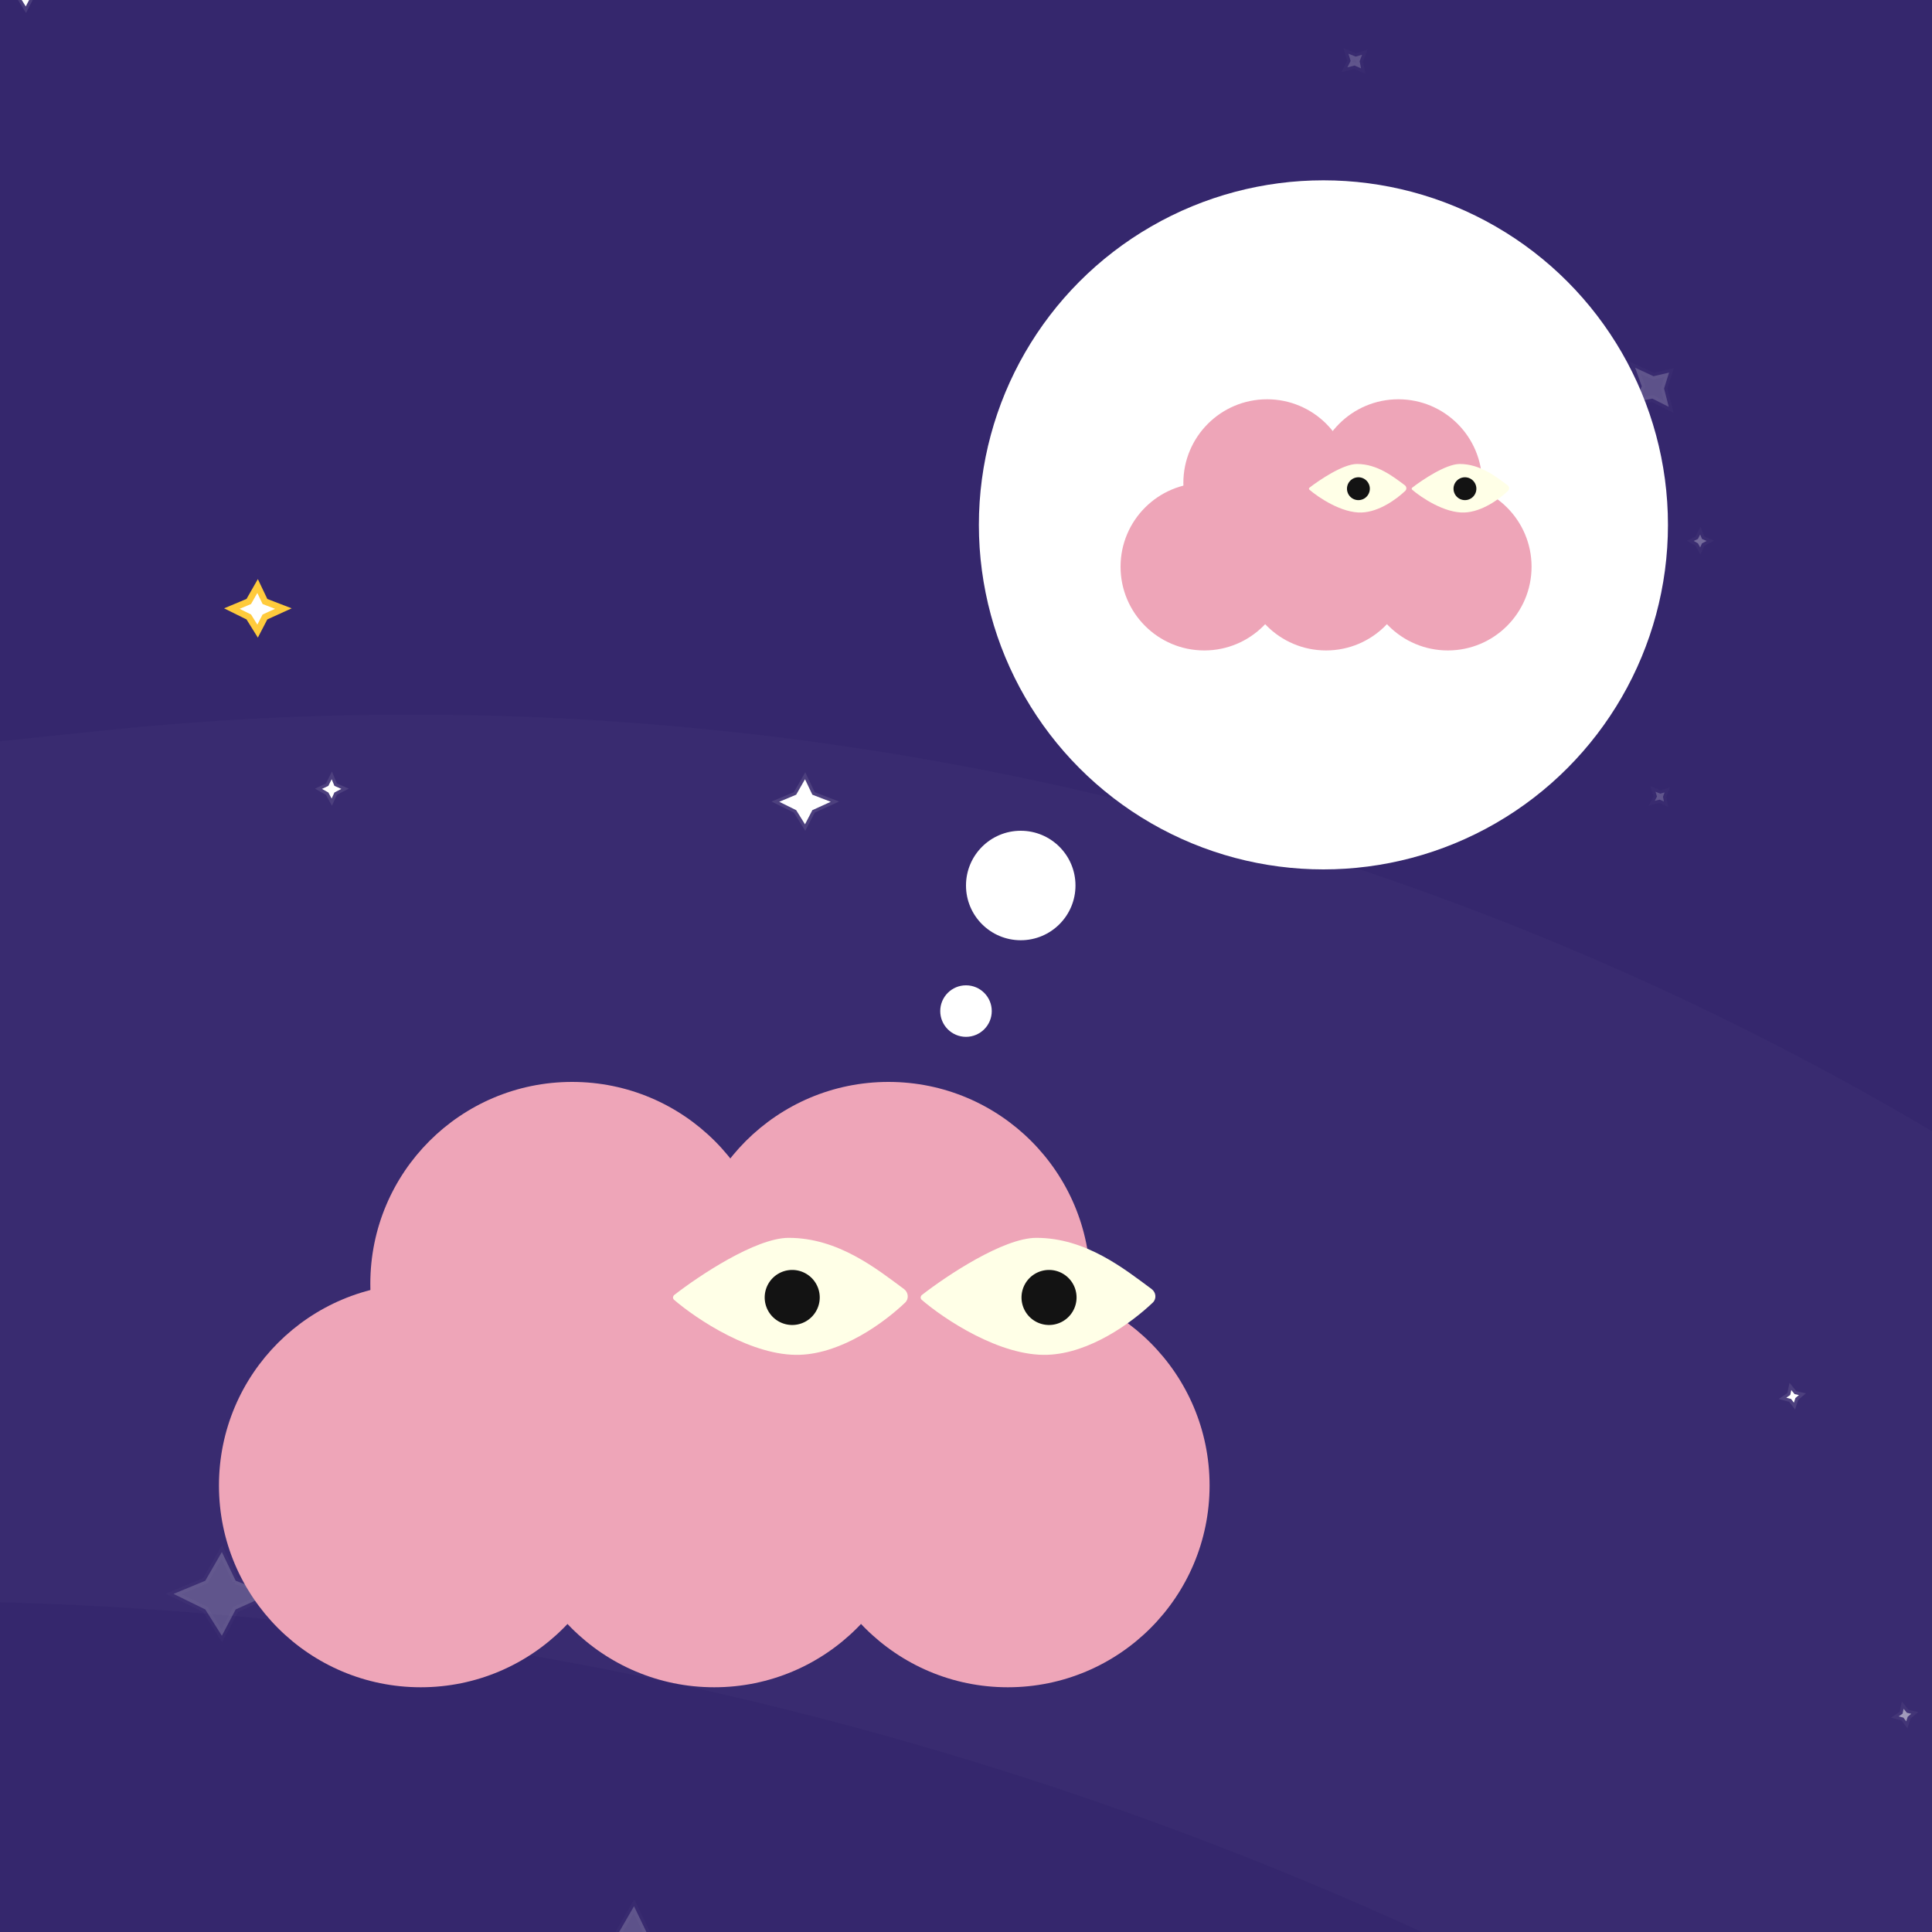 <svg xmlns="http://www.w3.org/2000/svg" width="300" height="300" fill="none"><rect width="100%" height="100%" fill="#808080" stroke="none"/><g clip-path="url(#a)"><path fill="#35276D" d="M0 0h300v300H0z"/><path fill="#fff" stroke="#fff" stroke-opacity=".1" d="M126.143 123.4 125 121l-1.371 2.4-2.629 1.1 2.629 1.3L125 128l1.143-2.2 2.857-1.3-2.857-1.1Zm-121-127L4-6 2.629-3.6 0-2.5l2.629 1.3L4 1l1.143-2.2L8-2.5 5.143-3.6Zm217 106L221 100l-1.371 2.4-2.629 1.1 2.629 1.3L221 107l1.143-2.2 2.857-1.3-2.857-1.1Zm55.845 114.213-.613.42.741.196.441.579.23-.719.546-.463-.674-.152-.509-.624-.162.763Z"/><path fill="#fff" stroke="#fff" stroke-opacity=".1" d="m295.429 266.1-.613.419.741.196.442.579.229-.719.546-.463-.673-.152-.51-.624-.162.764Z" opacity=".5"/><path fill="#fff" stroke="#fff" stroke-opacity=".1" d="M264.286 83.686 264 83l-.343.686L263 84l.657.371L264 85l.286-.629L265 84l-.714-.314Z" opacity=".3"/><path fill="#fff" stroke="#fff" stroke-opacity=".1" d="m257.296 123.685-.334.664.743-.187.667.294-.147-.741.254-.669-.663.193-.747-.3.227.746Z" opacity=".2"/><path fill="#fff" stroke="#fff" stroke-opacity=".1" d="M51.929 122.029 51.5 121l-.514 1.029-.986.471.986.557.514.943.429-.943L53 122.5l-1.071-.471Z"/><path fill="#fff" stroke="#fff" stroke-opacity=".1" d="m209.727 9.46-.501.996 1.115-.28 1 .44-.22-1.11.38-1.005-.994.29-1.121-.45.341 1.12Z" opacity=".2"/><path fill="#fff" stroke="#FFCB3C" d="M41.143 93.4 40 91l-1.371 2.4L36 94.5l2.629 1.3L40 98l1.143-2.2L44 94.5l-2.857-1.1Z"/><path fill="#fff" stroke="#fff" stroke-opacity=".1" d="m195.036 36.297-1.076 2.43 2.714-.523 2.547 1.277-.726-2.84.775-2.475-2.413.567-2.848-1.32 1.027 2.884Zm59.898 23.689-1.076 2.43 2.715-.523 2.547 1.278-.727-2.841.776-2.474-2.414.566-2.848-1.32 1.027 2.884ZM36.592 245.457 34.45 241l-2.571 4.457-4.929 2.043 4.929 2.414 2.57 4.086 2.143-4.086 5.357-2.414-5.357-2.043Zm64 55L98.449 296l-2.571 4.457-4.929 2.043 4.929 2.414L98.449 309l2.143-4.086 5.357-2.414-5.357-2.043Z" opacity=".2"/><path fill="#fff" stroke="#fff" stroke-opacity=".1" d="M61.878 202.029 61.449 201l-.514 1.029-.986.471.986.557.514.943.429-.943 1.071-.557-1.071-.471Z" opacity=".5"/><path fill="#fff" fill-opacity=".02" d="m-35.73 248.962-251.026 9.093a36.897 36.897 0 0 0-14.784 3.684c-26.599 12.918-56.827-9.132-52.65-38.405l4.427-31.017c3.47-24.313 23.033-43.148 47.46-45.694l318.095-33.158a463.436 463.436 0 0 1 321.065 86.46l43.056 31.39a418.217 418.217 0 0 0 281.876 78.768l73.181-6.234c86.874-7.401 172.069 27.071 229.353 92.802l35.687 40.956c36.66 42.066 91.65 63.446 147.09 57.196l130.94-14.756c30.9-3.483 57.96 20.698 57.96 51.798 0 27.56-21.45 50.357-48.96 52.031l-170.61 10.378a233.767 233.767 0 0 1-143.192-38.383l-72.356-47.877a493.255 493.255 0 0 0-233.15-80.355L538.159 417.35a567.32 567.32 0 0 1-254.221-83.49A567.316 567.316 0 0 0-35.73 248.962Z"/><path fill="#fff" fill-opacity=".02" d="m-45.724-192.77-198.825 12.59a33.187 33.187 0 0 0-19.38 7.821c-22.538 19.134-56.958 1.468-54.552-27.998l8.763-107.333c2.866-35.096 28.948-63.89 63.591-70.203L-4.328-421.95c145.313-26.477 293.339 29.683 384.52 145.885l63.086 80.397c62.973 80.254 165.688 120.31 266.587 105.285 119.543-17.801 238.822 43.086 292.745 151.25l46.33 92.926c28.72 57.594 92.38 88.892 155.52 76.453l64.66-12.738c54.83-10.803 105.88 31.167 105.88 87.055 0 45.371-34.23 83.433-79.35 88.23l-108.8 11.57c-68.55 7.29-136.32-19.464-181.41-71.613l-69.763-80.695a414.338 414.338 0 0 0-256.469-139.417l-73.775-10.241A466.382 466.382 0 0 1 326.654-43.438C231.375-146.789 94.564-201.654-45.724-192.77Z"/><circle cx="88.837" cy="199.333" r="31.333" fill="#EEA5B8"/><circle cx="137.966" cy="199.333" r="31.333" fill="#EEA5B8"/><circle cx="156.49" cy="230.665" r="31.333" fill="#EEA5B8"/><circle cx="110.908" cy="230.665" r="31.333" fill="#EEA5B8"/><circle cx="65.333" cy="230.665" r="31.333" fill="#EEA5B8"/><path fill="#FFFFE7" d="M122.464 192.213c-5.127 0-14.005 5.934-17.803 8.901-.119.119-.285.428 0 .713 3.442 2.967 12.177 8.83 19.584 8.545 6.534-.251 12.994-4.956 16.299-8.098.627-.595.518-1.601-.177-2.114-4.231-3.124-10.199-7.947-17.903-7.947Zm38.453 0c-5.127 0-14.005 5.934-17.803 8.901-.118.119-.285.428 0 .713 3.442 2.967 12.178 8.83 19.584 8.545 6.534-.251 12.994-4.956 16.3-8.098.626-.595.517-1.601-.178-2.114-4.231-3.124-10.199-7.947-17.903-7.947Z"/><path fill="#131313" d="M127.288 201.47a4.273 4.273 0 1 1-8.546 0 4.273 4.273 0 0 1 8.546 0Zm39.879 0a4.273 4.273 0 1 1-8.546 0 4.273 4.273 0 0 1 8.546 0Z"/><circle cx="205.5" cy="81.5" r="53.5" fill="#fff"/><circle cx="196.75" cy="75" r="13" fill="#EEA5B8"/><circle cx="217.137" cy="75" r="13" fill="#EEA5B8"/><circle cx="224.82" cy="88" r="13" fill="#EEA5B8"/><circle cx="205.906" cy="88" r="13" fill="#EEA5B8"/><circle cx="187" cy="88" r="13" fill="#EEA5B8"/><path fill="#FFFFE7" d="M210.706 72.047c-2.128 0-5.811 2.462-7.387 3.693-.049.05-.118.177 0 .296 1.428 1.23 5.052 3.663 8.125 3.545 2.711-.104 5.392-2.056 6.763-3.36.26-.247.215-.664-.074-.877-1.755-1.296-4.231-3.297-7.427-3.297Zm15.953 0c-2.128 0-5.811 2.462-7.387 3.693-.049.05-.118.177 0 .296 1.428 1.23 5.053 3.663 8.125 3.545 2.711-.104 5.392-2.056 6.763-3.36.26-.247.215-.664-.073-.877-1.756-1.296-4.232-3.297-7.428-3.297Z"/><path fill="#131313" d="M212.706 75.886a1.773 1.773 0 1 1-3.546 0 1.773 1.773 0 0 1 3.546 0Zm16.543 0a1.773 1.773 0 1 1-3.546 0 1.773 1.773 0 0 1 3.546 0Z"/><circle cx="158.5" cy="137.5" r="8.5" fill="#fff"/><circle cx="150" cy="157" r="4" fill="#fff"/></g><defs><clipPath id="a"><path fill="#fff" d="M0 0h300v300H0z"/></clipPath></defs></svg>